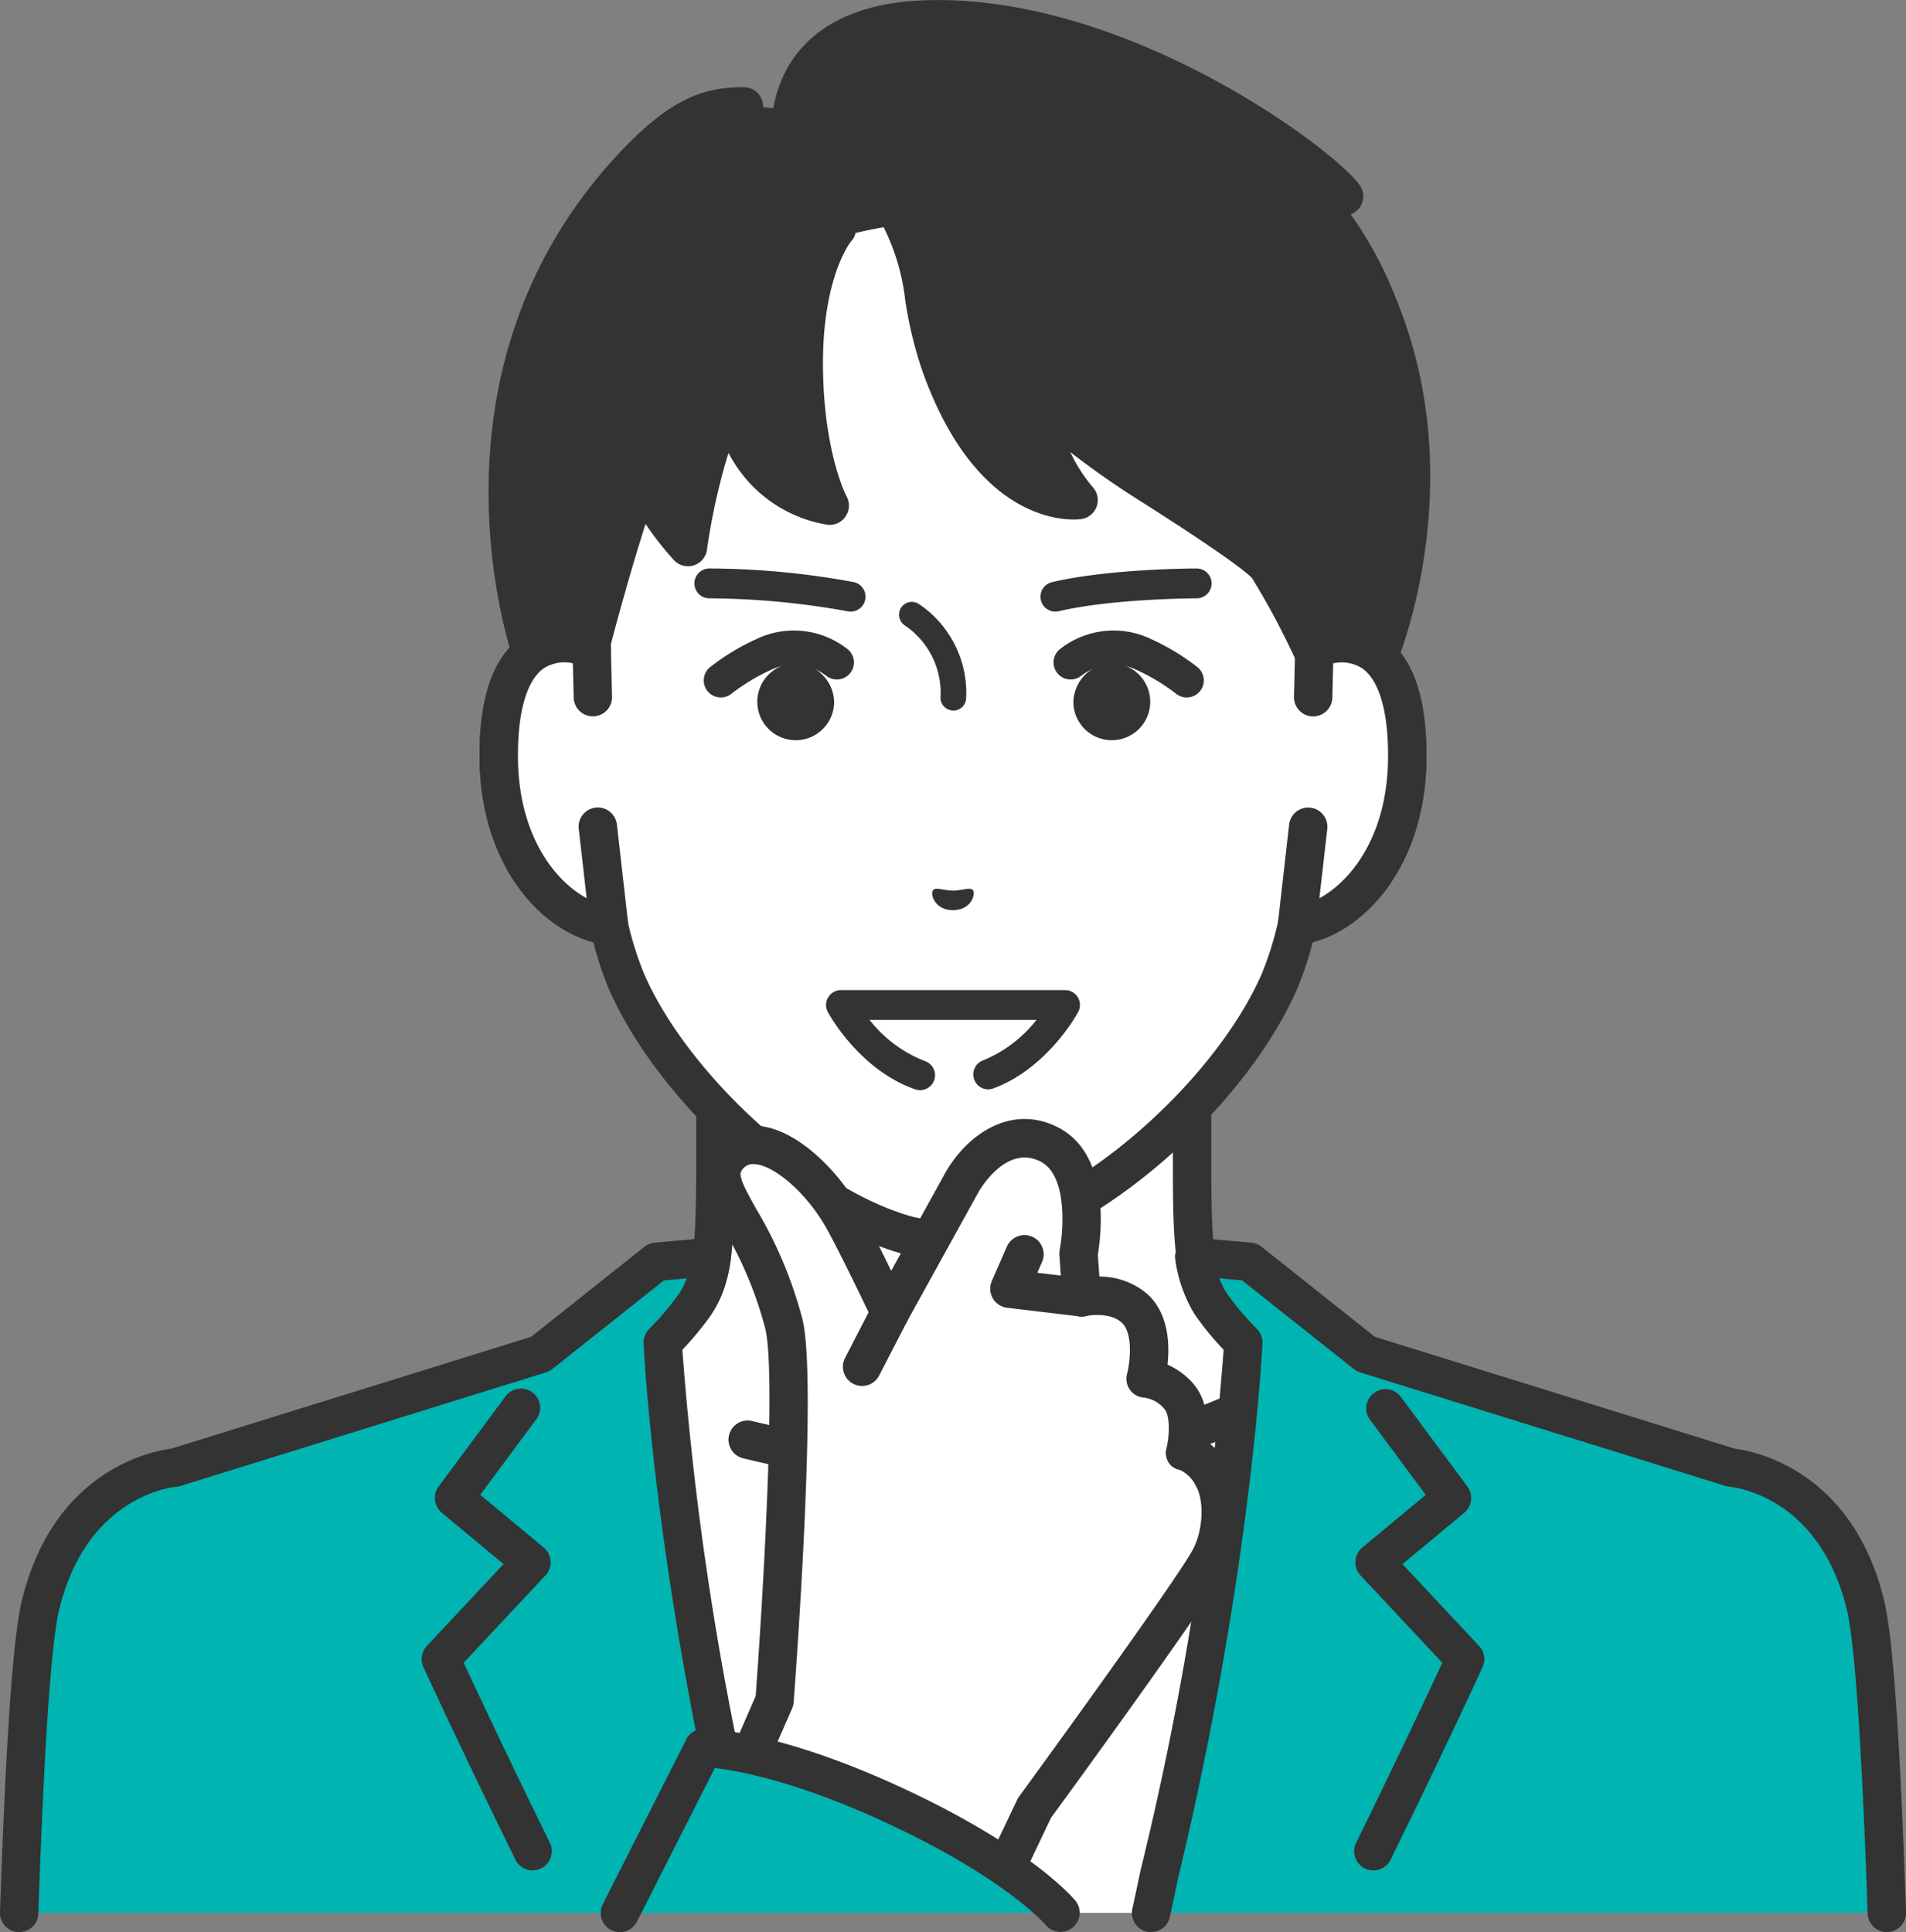 <svg xmlns="http://www.w3.org/2000/svg" xmlns:xlink="http://www.w3.org/1999/xlink" width="185.638" height="188.174" viewBox="0 0 185.638 188.174">
  <rect x="0" y="0" width="185.638" height="188.174" fill="#808080" stroke="none"/>
  <defs>
    <clipPath id="clip-path">
      <rect id="Rectangle_268" data-name="Rectangle 268" width="185.638" height="188.174" fill="none"/>
    </clipPath>
  </defs>
  <g id="Group_197" data-name="Group 197" clip-path="url(#clip-path)">
    <path id="Path_4553" data-name="Path 4553" d="M140.615,142.259c-15.381-5.783-18.781-10.882-21.442-13.877s-3.058-5.156-3.058-14.861V83.344l-23.22,5.308-23.22-5.308v30.177c0,9.7-.4,11.866-3.058,14.861s-6.061,8.094-21.442,13.877c-15.364,5.777,30.512,33.421,30.512,33.421H110.1s45.877-27.644,30.513-33.421" fill="#fff"/>
    <path id="Path_4554" data-name="Path 4554" d="M75.685,177.548a1.87,1.87,0,0,1-.963-.268c-5.928-3.572-35.452-21.9-34.541-31.847.143-1.556,1.01-3.673,4.335-4.924,13.618-5.12,17.444-9.58,19.976-12.531.253-.294.493-.574.727-.838,2.13-2.4,2.587-3.834,2.587-13.62V83.344a1.868,1.868,0,0,1,2.285-1.822l22.8,5.212,22.8-5.212a1.868,1.868,0,0,1,2.285,1.822V113.52c0,9.786.457,11.223,2.586,13.62.235.264.475.544.727.838,2.532,2.951,6.359,7.411,19.976,12.531,3.325,1.251,4.193,3.368,4.336,4.924.911,9.952-28.614,28.275-34.542,31.847a1.869,1.869,0,0,1-1.929-3.2c13.907-8.381,33.262-22.7,32.748-28.3-.027-.295-.1-1.078-1.928-1.766-14.515-5.458-18.717-10.355-21.5-13.6-.238-.278-.464-.541-.685-.789-3.183-3.583-3.53-6.429-3.53-16.1V85.688L93.311,90.473a1.859,1.859,0,0,1-.833,0L71.543,85.688V113.52c0,9.674-.346,12.52-3.53,16.1-.22.248-.446.512-.684.789-2.781,3.241-6.982,8.138-21.5,13.6-1.83.688-1.9,1.471-1.929,1.766-.513,5.6,18.841,19.924,32.748,28.3a1.869,1.869,0,0,1-.966,3.47" fill="#333"/>
    <path id="Path_4555" data-name="Path 4555" d="M92.9,142.91c-21.066,0-31.978-7.711-31.978-7.711L51.741,186.3h82.328L124.711,135.2s-10.74,7.711-31.806,7.711" fill="#fff"/>
    <path id="Path_4556" data-name="Path 4556" d="M92.9,144.778a96.486,96.486,0,0,1-20.526-2.749,1.869,1.869,0,0,1,.871-3.635A92.577,92.577,0,0,0,92.9,141.04c20.119,0,30.616-7.29,30.72-7.363a1.869,1.869,0,0,1,2.176,3.039c-.458.329-11.475,8.062-32.9,8.062" fill="#333"/>
    <path id="Path_4557" data-name="Path 4557" d="M128.014,63.187h0V45.08a31.037,31.037,0,0,0-3.818-14.943c-4.8-8.741-14.508-18.919-31.227-18.99h-.293c-16.719.071-26.427,10.249-31.227,18.99A31.037,31.037,0,0,0,57.628,45.08V63.188h0c-3.9-1.474-9.23-.514-9.045,10.9.164,10.108,6.25,15.524,10.741,16.084a33.354,33.354,0,0,0,1.734,5.5c4.652,10.555,17.276,21.917,27.441,24.673a19.733,19.733,0,0,0,8.643,0c10.165-2.756,22.79-14.118,27.441-24.673a33.355,33.355,0,0,0,1.735-5.5c4.49-.56,10.576-5.976,10.74-16.083.185-11.411-5.147-12.372-9.043-10.9" fill="#fff"/>
    <path id="Path_4558" data-name="Path 4558" d="M92.819,122.685a20.534,20.534,0,0,1-4.8-.542c-10.677-2.894-23.8-14.674-28.674-25.725a33.244,33.244,0,0,1-1.554-4.65c-5.47-1.459-10.919-7.786-11.079-17.654-.1-6.034,1.281-10.1,4.1-12.077a7.167,7.167,0,0,1,4.947-1.212V45.08a33,33,0,0,1,4.048-15.843C63.881,21.818,73.568,9.359,92.665,9.278h.3c19.1.081,28.791,12.54,32.865,19.959a33.007,33.007,0,0,1,4.048,15.843V60.825a7.169,7.169,0,0,1,4.949,1.212c2.816,1.98,4.195,6.043,4.1,12.077-.16,9.868-5.609,16.195-11.079,17.654A33.175,33.175,0,0,1,126.3,96.4c-4.88,11.071-18.006,22.851-28.671,25.742a20.535,20.535,0,0,1-4.811.545M54.9,64.524a3.319,3.319,0,0,0-1.942.571c-1.693,1.189-2.584,4.371-2.51,8.959.147,9.07,5.412,13.8,9.1,14.259a1.869,1.869,0,0,1,1.588,1.431,31.6,31.6,0,0,0,1.633,5.186c4.395,9.971,16.647,21.01,26.212,23.6a17.936,17.936,0,0,0,7.681,0c9.548-2.589,21.8-13.628,26.2-23.619a31.524,31.524,0,0,0,1.624-5.166,1.87,1.87,0,0,1,1.589-1.431c3.691-.46,8.956-5.188,9.1-14.259.074-4.588-.817-7.769-2.51-8.959a4.4,4.4,0,0,0-4-.16,1.871,1.871,0,0,1-2.533-1.747V45.08a29.259,29.259,0,0,0-3.587-14.044c-3.679-6.7-12.415-17.947-29.6-18.021h-.285c-17.174.074-25.911,11.323-29.59,18.021A29.258,29.258,0,0,0,59.5,45.08V63.188a1.869,1.869,0,0,1-2.531,1.747,6.021,6.021,0,0,0-2.064-.411" fill="#333"/>
    <path id="Path_4559" data-name="Path 4559" d="M88.184,22.165c1.981,4.424,1.566,8.12,3.4,13.277C96.716,49.931,105.052,48.7,105.052,48.7a11.989,11.989,0,0,1-2.992-5.193,13.788,13.788,0,0,1-.767-4.3,92.456,92.456,0,0,0,10.247,7.675c5.449,3.445,10.379,6.721,11.746,8.11.977.993,4.518,8.3,4.518,8.3l1.917,5.134,4.451-4.216s7.22-17.01.1-34.329a35.241,35.241,0,0,0-6.907-11.248h0l3.543.478C129.5,16.85,109.236.926,89.634,1.911,83.939,2.2,78.375,4.4,77.176,10.771c-3.428-.268-8.408-2.207-15.624,5.545-19.431,20.873-9.752,47.4-9.752,47.4l3.87,2.154,1.751-2.578S60,53.178,62.495,46.349a21.839,21.839,0,0,0,4.513,6.935,56.709,56.709,0,0,1,4.2-15.227s-.2,2.607,2.007,6.209a9.97,9.97,0,0,0,7.606,4.988s-2.391-4.338-2.528-13.2c-.155-10.028,2.491-12.722,2.491-12.722s7.06-1.937,7.4-1.17" fill="#333"/>
    <path id="Path_4560" data-name="Path 4560" d="M55.669,67.741a1.859,1.859,0,0,1-.908-.236l-3.87-2.154a1.872,1.872,0,0,1-.846-.993c-.1-.276-9.841-27.852,10.139-49.315,5.125-5.506,8.375-6.558,12.28-6.549a1.869,1.869,0,0,1-.021,3.738c-2.581-.016-4.882.371-9.523,5.358C46.156,35.6,52.1,58.363,53.35,62.441l1.735.966.607-.894c.467-1.8,2.77-10.564,5.047-16.8a1.869,1.869,0,0,1,3.531.056,15.534,15.534,0,0,0,1.621,3.045A54.386,54.386,0,0,1,69.52,37.249a1.869,1.869,0,0,1,3.552.869A9.963,9.963,0,0,0,74.559,42.9a9.657,9.657,0,0,0,3.149,3.218,41.447,41.447,0,0,1-1.287-10.034C76.259,25.63,79.7,21.473,80.093,21.034a1.869,1.869,0,1,1,2.786,2.491c-.01.014-2.861,3.5-2.721,12.5.126,8.188,2.279,12.293,2.3,12.333a1.874,1.874,0,0,1-1.837,2.752,13.2,13.2,0,0,1-9.259-6.273c-.148-.243-.284-.485-.411-.724a61.385,61.385,0,0,0-2.093,9.429,1.869,1.869,0,0,1-3.237.993,30.04,30.04,0,0,1-2.744-3.509c-1.936,6.047-3.626,12.645-3.647,12.726a1.867,1.867,0,0,1-.264.588l-1.751,2.578a1.867,1.867,0,0,1-1.547.819" fill="#333"/>
    <path id="Path_4561" data-name="Path 4561" d="M129.721,70.3a1.867,1.867,0,0,1-1.751-1.215l-1.886-5.051a73.836,73.836,0,0,0-4.147-7.741c-.591-.6-2.882-2.44-11.395-7.824-2.327-1.471-4.523-3.069-6.3-4.437a15.3,15.3,0,0,0,2.207,3.433,1.869,1.869,0,0,1-1.126,3.088c-.4.059-9.921,1.275-15.508-14.482a39.709,39.709,0,0,1-1.646-6.8,21.177,21.177,0,0,0-2.844-8.5c-1-1.611-1.8-2.526-3.153-2.744a1.869,1.869,0,1,1,.6-3.69c3.283.532,4.873,3.087,5.727,4.459a24.835,24.835,0,0,1,3.354,9.829,36.038,36.038,0,0,0,1.487,6.189c2.338,6.593,5.271,9.591,7.587,10.946-.155-.335-.3-.679-.424-1.03a15.472,15.472,0,0,1-1.076-5.62,1.868,1.868,0,0,1,3.1-1.3,91.4,91.4,0,0,0,10.011,7.5c10.149,6.418,11.6,7.9,12.079,8.38,1.038,1.054,3.5,5.961,4.867,8.792a1.641,1.641,0,0,1,.069.162l.931,2.49,2.1-1.99c.927-2.44,6.143-17.5-.042-32.548a33.191,33.191,0,0,0-6.577-10.719,1.869,1.869,0,0,1,.121-2.6c-6.567-4.978-21.841-14.222-36.361-13.492-4.3.215-9.646,1.664-10.716,7.339a1.869,1.869,0,0,1-3.673-.692c1.186-6.293,6.23-9.98,14.2-10.38,20.031-1,40.965,14.885,42.956,18.078a1.869,1.869,0,0,1-.939,2.743A37.539,37.539,0,0,1,136,29.172c7.331,17.836.2,35.046-.109,35.769a1.875,1.875,0,0,1-.435.627l-4.452,4.216a1.87,1.87,0,0,1-1.285.512" fill="#333"/>
    <path id="Path_4562" data-name="Path 4562" d="M57.74,67.861l-.112-4.673c-3.9-1.476-9.231-.517-9.046,10.9.163,10.108,6.249,15.524,10.74,16.084l-1.1-9.664Z" fill="#fff"/>
    <path id="Path_4563" data-name="Path 4563" d="M59.322,92.037a2.021,2.021,0,0,1-.232-.014c-5.871-.733-12.2-7.258-12.377-17.908-.1-6.035,1.281-10.1,4.1-12.078a7.848,7.848,0,0,1,7.478-.6,1.872,1.872,0,0,1,1.207,1.7l.112,4.674a1.869,1.869,0,1,1-3.736.089l-.08-3.3a3.714,3.714,0,0,0-2.832.488c-1.693,1.189-2.584,4.371-2.51,8.959.117,7.207,3.464,11.673,6.686,13.434l-.771-6.773a1.869,1.869,0,0,1,3.714-.422l1.1,9.664a1.869,1.869,0,0,1-1.857,2.08" fill="#333"/>
    <path id="Path_4564" data-name="Path 4564" d="M128.011,63.188l-.112,4.673L127.416,80.5l-1.1,9.664c4.49-.56,10.576-5.976,10.74-16.084.185-11.412-5.15-12.371-9.046-10.9" fill="#fff"/>
    <path id="Path_4565" data-name="Path 4565" d="M126.316,92.037a1.869,1.869,0,0,1-1.857-2.08l1.1-9.664a1.869,1.869,0,0,1,3.714.422l-.771,6.773c3.222-1.761,6.569-6.227,6.686-13.434.074-4.588-.817-7.77-2.51-8.959a3.714,3.714,0,0,0-2.832-.488l-.08,3.3a1.869,1.869,0,1,1-3.736-.089l.112-4.674a1.872,1.872,0,0,1,1.207-1.7,7.845,7.845,0,0,1,7.478.6c2.817,1.979,4.2,6.043,4.1,12.078-.173,10.65-6.506,17.175-12.377,17.908a2.021,2.021,0,0,1-.232.014" fill="#333"/>
    <path id="Path_4566" data-name="Path 4566" d="M82.849,59.567a1.407,1.407,0,0,1-.307-.033,77.439,77.439,0,0,0-13.455-1.261,1.453,1.453,0,0,1,0-2.907,78.923,78.923,0,0,1,14.066,1.326,1.454,1.454,0,0,1-.3,2.875" fill="#333"/>
    <path id="Path_4567" data-name="Path 4567" d="M92.85,69.2c-.041,0-.082,0-.124-.006a1.246,1.246,0,0,1-1.117-1.362,7.933,7.933,0,0,0-3.5-6.933,1.245,1.245,0,1,1,1.4-2.063,10.43,10.43,0,0,1,4.587,9.241A1.245,1.245,0,0,1,92.85,69.2" fill="#333"/>
    <path id="Path_4568" data-name="Path 4568" d="M102.79,59.568a1.454,1.454,0,0,1-.332-2.869c5.594-1.317,13.749-1.332,14.093-1.332a1.453,1.453,0,0,1,0,2.907c-.082,0-8.165.015-13.428,1.255a1.477,1.477,0,0,1-.334.039" fill="#333"/>
    <path id="Path_4569" data-name="Path 4569" d="M70.206,67.926A1.66,1.66,0,0,1,69.13,65a22.182,22.182,0,0,1,4.522-2.751,8.437,8.437,0,0,1,8.862.946A1.661,1.661,0,1,1,80.5,65.839a5.2,5.2,0,0,0-5.429-.587,19.392,19.392,0,0,0-3.8,2.286,1.662,1.662,0,0,1-1.068.388" fill="#333"/>
    <path id="Path_4570" data-name="Path 4570" d="M81.24,68.55A3.743,3.743,0,1,1,77.5,64.605,3.845,3.845,0,0,1,81.24,68.55" fill="#333"/>
    <path id="Path_4571" data-name="Path 4571" d="M115.583,67.928a1.651,1.651,0,0,1-1.073-.394,19.488,19.488,0,0,0-3.8-2.283,5.2,5.2,0,0,0-5.428.587,1.661,1.661,0,1,1-2.012-2.644,8.439,8.439,0,0,1,8.862-.946A22.22,22.22,0,0,1,116.658,65a1.661,1.661,0,0,1-1.075,2.928" fill="#333"/>
    <path id="Path_4572" data-name="Path 4572" d="M104.547,68.55a3.743,3.743,0,1,0,3.738-3.945,3.845,3.845,0,0,0-3.738,3.945" fill="#333"/>
    <path id="Path_4573" data-name="Path 4573" d="M90.883,86.689c.266-.309.988.033,1.936.054.948-.022,1.669-.366,1.936-.057s-.043,1.916-1.935,1.966c-1.892-.047-2.213-1.643-1.937-1.963" fill="#333"/>
    <path id="Path_4574" data-name="Path 4574" d="M89.616,106.174a1.467,1.467,0,0,1-.475-.08c-5.411-1.869-8.386-7.294-8.51-7.524a1.453,1.453,0,0,1,1.279-2.143h21.819a1.453,1.453,0,0,1,1.279,2.143c-.12.223-3.005,5.484-8.255,7.432a1.453,1.453,0,0,1-1.011-2.725,12.84,12.84,0,0,0,5.209-3.943H84.695a12.72,12.72,0,0,0,5.395,4.012,1.454,1.454,0,0,1-.474,2.828" fill="#333"/>
    <path id="Path_4575" data-name="Path 4575" d="M64.548,130.741a29.245,29.245,0,0,0,3.185-3.777,12.266,12.266,0,0,0,1.588-4.554l-5.385.476-11.315,8.99-35.587,11.06s-10.035.73-13.1,13.422c-.907,3.767-1.578,15.5-2.07,29.947H73.526q-.4-1.837-.779-3.67c-7.245-30.092-8.2-51.894-8.2-51.894" fill="#00b4b2"/>
    <path id="Path_4576" data-name="Path 4576" d="M1.87,188.174H1.8A1.869,1.869,0,0,1,0,186.241c.575-16.865,1.269-26.784,2.121-30.32,3.1-12.866,12.838-14.615,14.531-14.824l35.08-10.9,11.041-8.772a1.868,1.868,0,0,1,1-.4l5.385-.476a1.869,1.869,0,0,1,2.02,2.087,13.871,13.871,0,0,1-1.882,5.355,27.908,27.908,0,0,1-2.835,3.463,304.368,304.368,0,0,0,6.773,45,1.869,1.869,0,1,1-3.648.813c-5.993-26.914-6.9-46.248-6.9-46.44a1.869,1.869,0,0,1,.549-1.407,27.4,27.4,0,0,0,2.941-3.478,7.186,7.186,0,0,0,.7-1.436l-2.216.2L53.784,133.34a1.91,1.91,0,0,1-.608.321l-35.588,11.06a1.9,1.9,0,0,1-.411.078c-.351.03-8.739.872-11.421,12-.537,2.229-1.324,9.169-2.019,29.572a1.869,1.869,0,0,1-1.867,1.8" fill="#333"/>
    <path id="Path_4577" data-name="Path 4577" d="M51.879,182.163a1.87,1.87,0,0,1-1.679-1.045c-5.389-10.964-8.925-18.68-8.96-18.757a1.869,1.869,0,0,1,.335-2.055l7.468-7.976-6.018-5a1.869,1.869,0,0,1-.307-2.552l6.484-8.736a1.869,1.869,0,1,1,3,2.227l-5.429,7.315,6.183,5.133a1.87,1.87,0,0,1,.17,2.716l-7.964,8.505c1.171,2.524,4.224,9.048,8.392,17.528a1.869,1.869,0,0,1-1.676,2.693" fill="#333"/>
    <path id="Path_4578" data-name="Path 4578" d="M168.6,142.935l-35.587-11.06L121.7,122.886l-5.385-.477a12.259,12.259,0,0,0,1.589,4.555,29.223,29.223,0,0,0,3.184,3.776s-.954,21.8-8.2,51.894q-.379,1.83-.779,3.67h71.657c-.493-14.447-1.162-26.179-2.07-29.946-3.06-12.692-13.094-13.423-13.1-13.423" fill="#00b4b2"/>
    <path id="Path_4579" data-name="Path 4579" d="M112.114,188.174a1.871,1.871,0,0,1-1.828-2.266q.4-1.829.776-3.653a311.237,311.237,0,0,0,8.117-50.8,27.851,27.851,0,0,1-2.835-3.464,13.887,13.887,0,0,1-1.882-5.354,1.869,1.869,0,0,1,2.02-2.088l5.385.476a1.876,1.876,0,0,1,1,.4l11.041,8.772,35.079,10.9c1.693.208,11.43,1.958,14.531,14.823.852,3.536,1.546,13.454,2.121,30.321a1.869,1.869,0,1,1-3.736.127c-.7-20.4-1.482-27.343-2.019-29.572-2.682-11.125-11.07-11.967-11.426-12a1.93,1.93,0,0,1-.406-.078l-35.588-11.06a1.856,1.856,0,0,1-.607-.321L120.979,124.7l-2.217-.2a7.221,7.221,0,0,0,.706,1.436,27.5,27.5,0,0,0,2.94,3.478,1.865,1.865,0,0,1,.549,1.407c-.009.219-1.045,22.328-8.248,52.249-.242,1.168-.5,2.4-.771,3.629a1.869,1.869,0,0,1-1.824,1.473" fill="#333"/>
    <path id="Path_4580" data-name="Path 4580" d="M133.76,182.163a1.869,1.869,0,0,1-1.677-2.693c4.168-8.48,7.222-15,8.392-17.528l-7.963-8.505a1.868,1.868,0,0,1,.17-2.716l6.183-5.133-5.429-7.315a1.868,1.868,0,1,1,3-2.227l6.485,8.736a1.869,1.869,0,0,1-.308,2.552l-6.017,5,7.467,7.976a1.869,1.869,0,0,1,.335,2.055c-.035.077-3.571,7.793-8.96,18.757a1.87,1.87,0,0,1-1.678,1.045" fill="#333"/>
    <path id="Path_4581" data-name="Path 4581" d="M97.393,183.163l3.37-7.084s15.217-20.835,17.063-24.271c1.231-2.293,1.491-5.9.287-7.991a4.825,4.825,0,0,0-2.653-2.444s.856-3.6-.6-5.326a4.881,4.881,0,0,0-3.276-1.788s1.249-4.718-1.076-6.828c-2.005-1.819-5.163-1.081-5.163-1.081l-.3-4.281s1.671-8.241-2.8-10.581c-3.636-1.9-7.009.872-8.608,3.766l-6.952,12.584s-3.374-7.1-4.74-9.447c-2.795-4.789-8.527-9.293-11.254-5.435-1.985,2.805,3.188,6.224,5.646,15.95,1.443,5.707-.9,36.741-.9,36.741l-3.464,7.919s3.063,4.013,10.9,7.524a25.512,25.512,0,0,0,14.518,2.073" fill="#fff"/>
    <path id="Path_4582" data-name="Path 4582" d="M93.828,185.325A28.768,28.768,0,0,1,82.111,182.8c-8.175-3.663-11.483-7.916-11.62-8.1a1.868,1.868,0,0,1-.227-1.882L73.6,165.19c.655-8.789,2.036-31.44.927-35.826A37.547,37.547,0,0,0,70.4,119.57c-1.582-2.826-2.948-5.267-1.232-7.693a5.061,5.061,0,0,1,4.457-2.24c3.792.166,7.81,4.166,9.937,7.813.781,1.337,2.157,4.1,3.239,6.318L92,114.35c2.133-3.861,6.52-6.921,11.111-4.518,5.187,2.716,4.09,10.743,3.814,12.342l.15,2.156a7.1,7.1,0,0,1,4.687,1.718c2.076,1.883,2.163,4.908,1.952,6.861a7,7,0,0,1,2.573,1.934c1.357,1.609,1.394,3.964,1.229,5.511a7.9,7.9,0,0,1,2.212,2.531c1.681,2.924,1.12,7.235-.261,9.807-1.824,3.4-15.641,22.355-17.1,24.348l-3.295,6.926a1.867,1.867,0,0,1-1.295,1.024,20.286,20.286,0,0,1-3.958.335m3.565-2.162h0Zm-23.219-9.957a31.69,31.69,0,0,0,9.465,6.179,24.714,24.714,0,0,0,12.5,2.075l2.942-6.184a1.917,1.917,0,0,1,.178-.3c4.212-5.766,15.462-21.327,16.926-24.053.993-1.852,1.14-4.737.313-6.176a3.349,3.349,0,0,0-1.548-1.58,1.606,1.606,0,0,1-1.153-.775,1.773,1.773,0,0,1-.15-1.453c.262-1.128.336-3.043-.208-3.689a3.077,3.077,0,0,0-1.95-1.126,1.83,1.83,0,0,1-1.416-.753,1.856,1.856,0,0,1-.287-1.591c.306-1.183.582-3.96-.525-4.966-1.224-1.11-3.46-.65-3.483-.645a1.868,1.868,0,0,1-2.289-1.689l-.3-4.282a1.878,1.878,0,0,1,.032-.5c.355-1.781.782-7.183-1.835-8.553-3.4-1.782-6,2.818-6.106,3.014l-6.952,12.583a1.868,1.868,0,0,1-3.324-.1c-.033-.07-3.355-7.059-4.666-9.306-1.869-3.2-4.952-5.878-6.873-5.962a1.3,1.3,0,0,0-1.241.664c-.337.476.328,1.72,1.442,3.709a41.361,41.361,0,0,1,4.49,10.7c1.475,5.834-.606,34.132-.848,37.339a1.885,1.885,0,0,1-.151.609Z" fill="#333"/>
    <path id="Path_4583" data-name="Path 4583" d="M83.963,134.981a1.87,1.87,0,0,1-1.659-2.727l2.723-5.274a1.869,1.869,0,1,1,3.321,1.715l-2.723,5.274a1.868,1.868,0,0,1-1.662,1.012" fill="#333"/>
    <path id="Path_4584" data-name="Path 4584" d="M105.35,128.22a1.881,1.881,0,0,1-.224-.013l-7.037-.841a1.868,1.868,0,0,1-1.49-2.6l1.47-3.357a1.869,1.869,0,0,1,3.424,1.5l-.46,1.049,4.536.542a1.869,1.869,0,0,1-.219,3.725" fill="#333"/>
    <path id="Path_4585" data-name="Path 4585" d="M87.267,175.906c-12.212-5.694-18.75-5.671-18.75-5.671L60.374,186.3H103.3s-3.822-4.7-16.034-10.4" fill="#00b4b2"/>
    <path id="Path_4586" data-name="Path 4586" d="M60.372,188.174a1.87,1.87,0,0,1-1.666-2.714l8.143-16.069a1.871,1.871,0,0,1,1.661-1.024c.269.009,7.1.041,19.547,5.845s16.528,10.708,16.695,10.914a1.869,1.869,0,0,1-2.894,2.365c-.077-.091-3.9-4.537-15.381-9.891-8.808-4.107-14.575-5.145-16.857-5.407L62.04,187.15a1.869,1.869,0,0,1-1.668,1.024" fill="#333"/>
  </g>
</svg>
